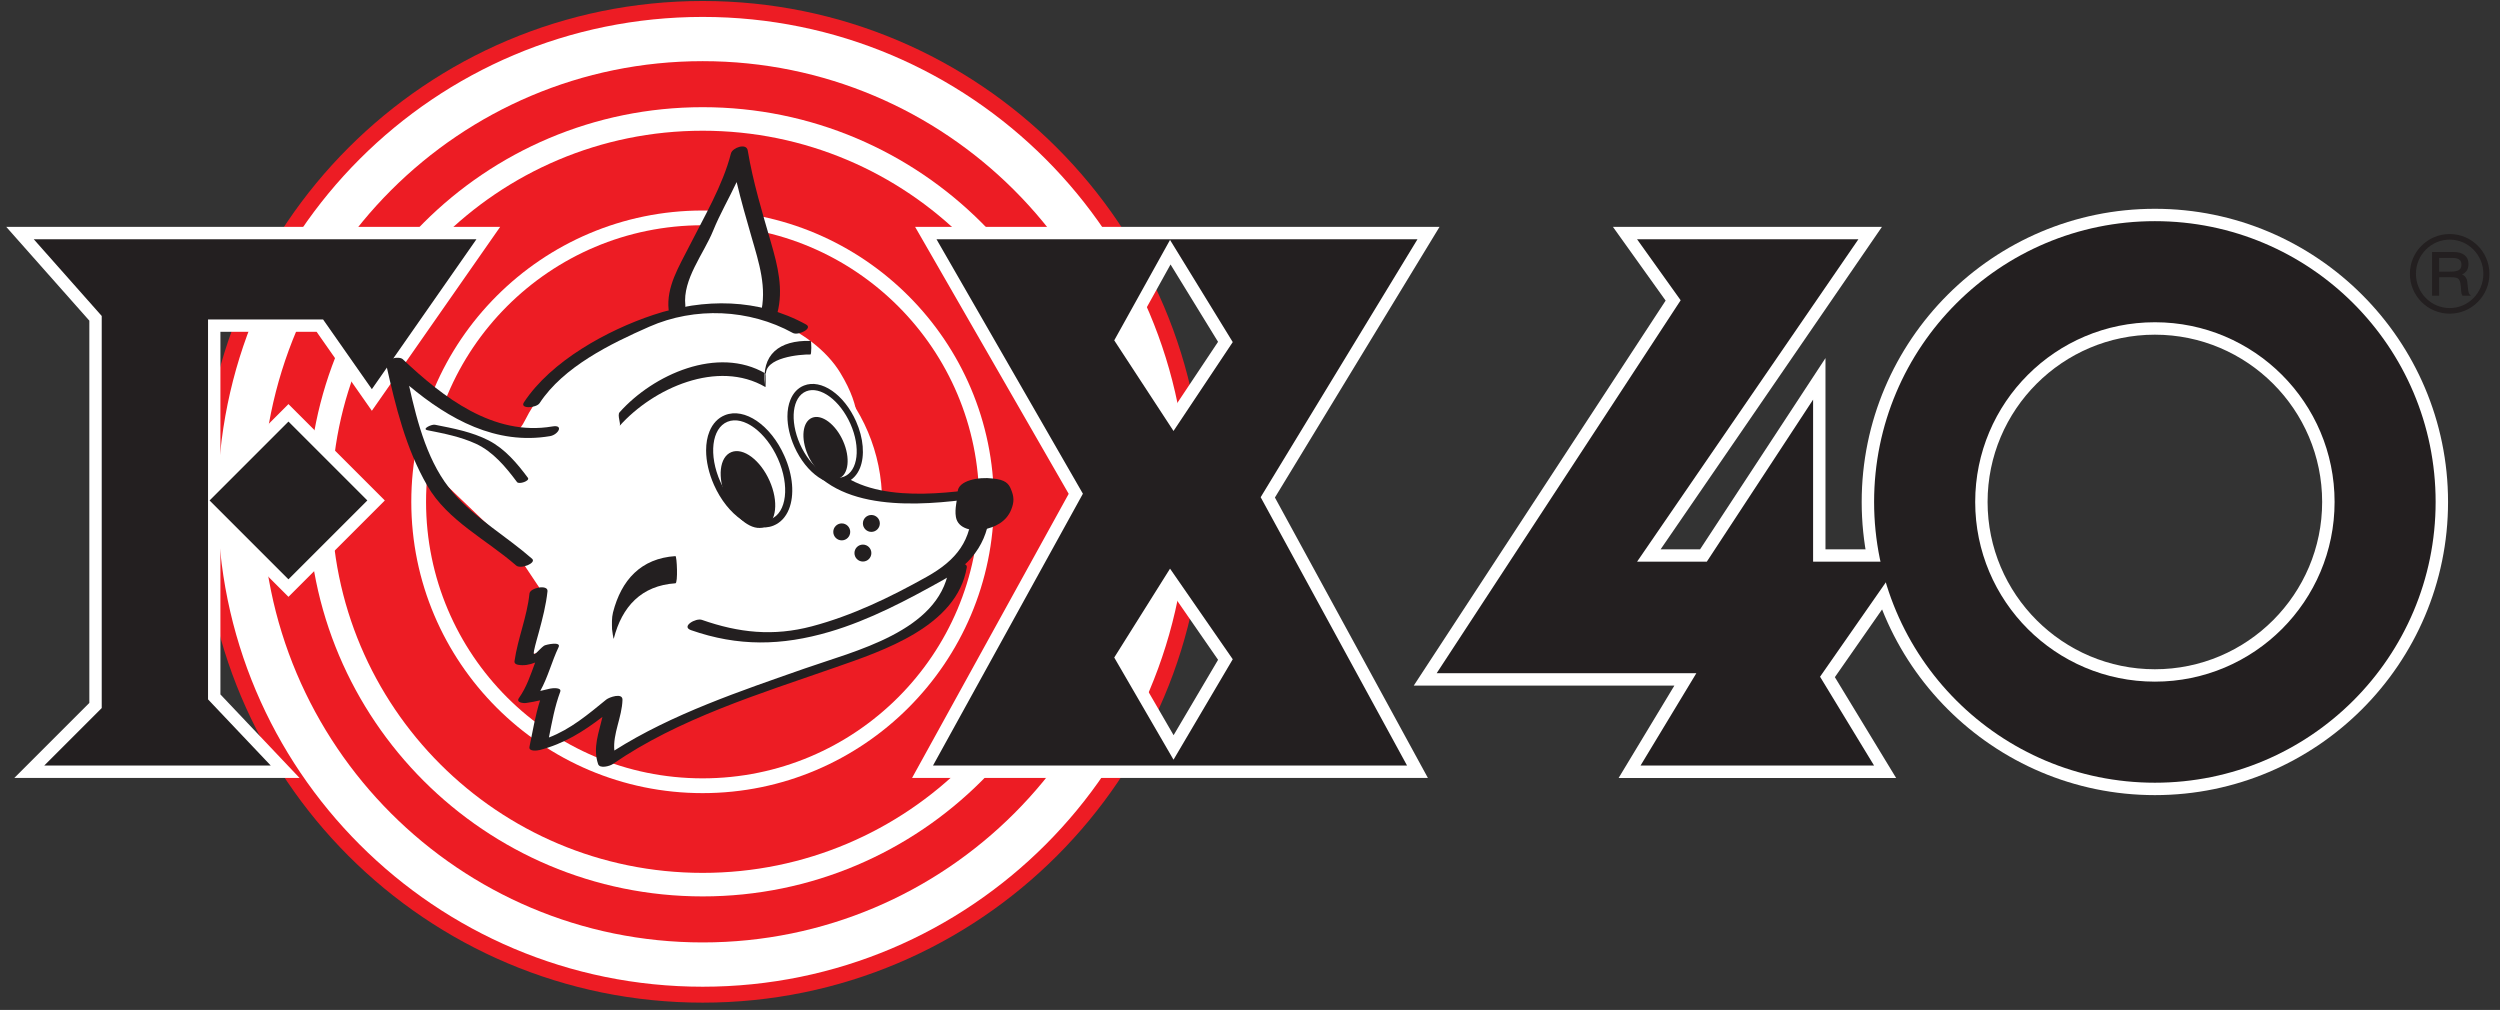 <svg width="151" height="61" viewBox="0 0 151 61" fill="none" xmlns="http://www.w3.org/2000/svg">
<rect x="0" y="0" width="151" height="61" fill="#333333" stroke="none"/>
<g clip-path="url(#clip0_214_1781)">
<path fill-rule="evenodd" clip-rule="evenodd" d="M12.191 30.309C12.191 13.603 25.734 0.06 42.442 0.06C59.15 0.06 72.693 13.603 72.693 30.309C72.693 47.015 59.147 60.56 42.442 60.56C25.736 60.56 12.191 47.017 12.191 30.309Z" fill="#ED1C24"/>
<path fill-rule="evenodd" clip-rule="evenodd" d="M13.153 30.309C13.153 14.135 26.265 1.022 42.442 1.022C58.618 1.022 71.728 14.135 71.728 30.309C71.728 46.483 58.616 59.598 42.442 59.598C26.267 59.598 13.153 46.485 13.153 30.309Z" fill="white"/>
<path fill-rule="evenodd" clip-rule="evenodd" d="M15.826 30.309C15.826 15.611 27.742 3.694 42.442 3.694C57.142 3.694 69.056 15.611 69.056 30.309C69.056 45.007 57.142 56.923 42.442 56.923C27.741 56.923 15.826 45.009 15.826 30.309Z" fill="#ED1C24"/>
<path fill-rule="evenodd" clip-rule="evenodd" d="M18.605 30.309C18.605 17.146 29.277 6.474 42.442 6.474C55.607 6.474 66.277 17.146 66.277 30.309C66.277 43.472 55.605 54.143 42.442 54.143C29.279 54.143 18.605 43.474 18.605 30.309Z" fill="white"/>
<path fill-rule="evenodd" clip-rule="evenodd" d="M20.026 30.309C20.026 17.931 30.062 7.896 42.442 7.896C54.821 7.896 64.856 17.931 64.856 30.309C64.856 42.686 54.82 52.722 42.442 52.722C30.064 52.722 20.026 42.689 20.026 30.309Z" fill="#ED1C24"/>
<path fill-rule="evenodd" clip-rule="evenodd" d="M24.842 30.309C24.842 40.012 32.737 47.905 42.437 47.905C52.138 47.905 60.031 40.012 60.031 30.309C60.031 20.605 52.138 12.715 42.437 12.715C32.737 12.715 24.842 20.608 24.842 30.309Z" fill="white"/>
<path fill-rule="evenodd" clip-rule="evenodd" d="M25.734 30.309C25.734 21.085 33.213 13.605 42.438 13.605C51.662 13.605 59.141 21.085 59.141 30.309C59.141 39.533 51.662 47.012 42.438 47.012C33.213 47.012 25.734 39.533 25.734 30.309Z" fill="#ED1C24"/>
<path fill-rule="evenodd" clip-rule="evenodd" d="M16.895 24.936L11.6 30.228L17.422 36.049L23.243 30.228L17.422 24.407L16.895 24.936Z" fill="white"/>
<path fill-rule="evenodd" clip-rule="evenodd" d="M28.776 13.704H0.378C0.378 13.704 5.055 18.981 5.396 19.368V42.457C5.013 42.842 0.865 46.988 0.865 46.988H18.093C18.093 46.988 13.68 42.33 13.313 41.943V20.041H19.123C19.506 20.588 22.46 24.811 22.46 24.811L30.209 13.704L28.776 13.704Z" fill="white"/>
<path fill-rule="evenodd" clip-rule="evenodd" d="M2.04 14.452L6.144 19.084V42.767L2.671 46.24H16.354L12.565 42.242V19.294H19.513L22.46 23.505L28.776 14.452H2.04Z" fill="#231F20"/>
<path fill-rule="evenodd" clip-rule="evenodd" d="M12.659 30.228L17.422 34.991L22.187 30.228L17.422 25.463L12.659 30.228Z" fill="#231F20"/>
<path fill-rule="evenodd" clip-rule="evenodd" d="M85.615 13.704H55.273C55.273 13.704 64.147 29.132 64.549 29.828C64.16 30.534 55.088 46.988 55.088 46.988H86.245C86.245 46.988 77.401 30.774 77.005 30.051C77.432 29.349 86.947 13.704 86.947 13.704H85.615ZM70.701 15.974C71.536 17.334 73.218 20.07 73.57 20.647C73.203 21.201 71.663 23.508 70.887 24.673C70.108 23.486 68.523 21.061 68.175 20.527C68.481 19.971 69.942 17.345 70.701 15.974ZM70.701 35.704C71.512 36.878 73.187 39.299 73.572 39.852C73.231 40.43 71.683 43.054 70.885 44.406C70.088 43.03 68.496 40.285 68.175 39.73C68.509 39.198 69.957 36.889 70.701 35.704Z" fill="white"/>
<path fill-rule="evenodd" clip-rule="evenodd" d="M56.565 14.452H85.615L76.144 30.031L84.986 46.24H56.353L65.407 29.821L56.565 14.452ZM70.67 14.491L67.3 20.558L70.88 26.031L74.458 20.662L70.67 14.491ZM70.67 34.346L67.3 39.715L70.88 45.886L74.458 39.819L70.67 34.346Z" fill="#231F20"/>
<path fill-rule="evenodd" clip-rule="evenodd" d="M112.247 13.704H97.422C97.422 13.704 100.136 17.5 100.604 18.156C100.064 18.981 85.39 41.412 85.39 41.412H101.131C100.261 42.853 97.764 46.99 97.764 46.99H114.526C114.526 46.99 111.256 41.611 110.826 40.9C111.32 40.19 116.209 33.178 116.209 33.178H110.259V21.629C110.259 21.629 103.099 32.546 102.686 33.178H100.302C101.723 31.105 113.668 13.704 113.668 13.704H112.247Z" fill="white"/>
<path fill-rule="evenodd" clip-rule="evenodd" d="M112.446 30.318C112.446 40.082 120.391 48.025 130.155 48.025C139.92 48.025 147.862 40.083 147.862 30.318C147.862 20.553 139.918 12.611 130.155 12.611C120.393 12.611 112.446 20.553 112.446 30.318ZM120.05 30.318C120.05 24.745 124.583 20.215 130.155 20.215C135.727 20.215 140.258 24.745 140.258 30.318C140.258 35.89 135.728 40.423 130.155 40.423C124.583 40.423 120.05 35.89 120.05 30.318Z" fill="white"/>
<path fill-rule="evenodd" clip-rule="evenodd" d="M130.155 13.358C120.789 13.358 113.196 20.951 113.196 30.317C113.196 39.683 120.789 47.276 130.155 47.276C139.522 47.276 147.112 39.684 147.112 30.317C147.112 20.951 139.52 13.358 130.155 13.358ZM130.155 41.171C124.159 41.171 119.302 36.312 119.302 30.317C119.302 24.323 124.159 19.464 130.155 19.464C136.152 19.464 141.009 24.323 141.009 30.317C141.009 36.311 136.15 41.171 130.155 41.171Z" fill="#231F20"/>
<path fill-rule="evenodd" clip-rule="evenodd" d="M98.879 14.452H112.247L98.879 33.926H103.091L109.511 24.137V33.926H114.773L109.931 40.874L113.194 46.24H99.088L102.459 40.663H86.774L101.512 18.136L98.879 14.452Z" fill="#231F20"/>
<path fill-rule="evenodd" clip-rule="evenodd" d="M148.186 15.219C148.761 15.219 149.098 15.482 149.098 15.937C149.098 16.247 148.98 16.448 148.705 16.58C148.823 16.628 148.906 16.698 148.96 16.807C149.021 16.916 149.015 16.916 149.063 17.38C149.083 17.601 149.111 17.725 149.159 17.774L149.249 17.863H148.739C148.685 17.787 148.656 17.697 148.65 17.525C148.615 16.834 148.538 16.744 148.022 16.744H147.325V17.863H146.896V15.219H148.186ZM147.325 16.407H147.981C148.49 16.407 148.67 16.295 148.67 15.985C148.67 15.696 148.506 15.578 148.077 15.578H147.325V16.407Z" fill="#231F20"/>
<path fill-rule="evenodd" clip-rule="evenodd" d="M150.362 16.538C150.362 17.87 149.284 18.946 147.965 18.946C146.633 18.946 145.557 17.87 145.557 16.538C145.557 15.213 146.633 14.135 147.965 14.135C149.284 14.135 150.362 15.213 150.362 16.538ZM145.923 16.538C145.923 17.684 146.835 18.607 147.965 18.607C149.083 18.607 149.995 17.684 149.995 16.538C149.995 15.399 149.083 14.473 147.965 14.473C146.835 14.473 145.923 15.399 145.923 16.538Z" fill="#231F20"/>
<path fill-rule="evenodd" clip-rule="evenodd" d="M31.597 30.309C31.597 24.324 36.45 19.469 42.437 19.469C48.425 19.469 53.278 24.324 53.278 30.309C53.278 36.294 48.423 41.149 42.437 41.149C36.452 41.149 31.597 36.297 31.597 30.309Z" fill="white"/>
<path fill-rule="evenodd" clip-rule="evenodd" d="M32.568 35.483C32.487 35.982 31.656 39.549 31.656 39.549L33.15 39.384L31.851 42.169C31.851 42.169 33.482 41.873 33.397 42.123C33.316 42.37 32.651 45.024 32.901 45.024C33.15 45.024 36.966 42.619 36.966 42.619L36.717 45.604C36.717 45.604 45.678 41.624 47.419 41.042C49.162 40.463 57.293 37.808 57.792 35.068C58.29 32.332 58.371 32.911 58.371 32.911L59.947 29.841C59.947 29.841 60.693 30.009 58.124 30.09C55.55 30.173 53.282 29.787 50.756 29.08C51.393 28.529 51.769 28.067 51.769 26.802C51.769 25.975 52.136 24.781 50.743 22.5C49.969 21.235 48.452 19.974 46.361 19.213C46.488 15.732 44.659 9.221 44.659 9.221C44.659 9.221 43.395 12.947 42.816 13.696C42.234 14.443 40.841 17.044 40.865 17.811C40.889 18.581 40.699 19.055 40.699 19.055C40.699 19.055 34.327 20.156 31.7 25.406C31.368 26.071 31.075 26.108 31.075 26.108C31.075 26.108 24.52 23.537 24.024 22.045C23.525 20.549 24.875 26.414 25.778 28.168L31.075 33.244L32.568 35.483Z" fill="white"/>
<path fill-rule="evenodd" clip-rule="evenodd" d="M61.054 29.529C60.928 29.227 60.731 28.966 59.952 28.901C59.13 28.793 57.864 29.016 57.842 29.712C57.826 30.223 57.647 30.707 57.737 31.228C57.862 31.958 58.763 32.095 59.359 31.991C60.105 31.857 60.785 31.51 61.077 30.781C61.269 30.305 61.251 29.996 61.054 29.529ZM58.859 31.215V31.216H58.857L58.859 31.215Z" fill="#231F20"/>
<path fill-rule="evenodd" clip-rule="evenodd" d="M33.362 25.758C29.806 26.361 26.762 23.997 24.33 21.699C24.111 21.491 23.243 21.655 23.331 22.042C23.903 24.573 24.505 27.076 25.815 29.344C27.031 31.451 29.397 32.601 31.175 34.155C31.455 34.403 32.426 34 32.137 33.748C30.572 32.377 28.745 31.345 27.37 29.762C25.867 28.034 25.22 25.585 24.709 23.302C27.125 25.323 29.965 26.895 33.224 26.342C33.718 26.256 34.077 25.635 33.362 25.758Z" fill="#231F20"/>
<path fill-rule="evenodd" clip-rule="evenodd" d="M57.306 34.418C56.676 38.147 51.624 39.316 48.6 40.379C44.743 41.733 40.594 43.12 37.106 45.332C37.009 44.305 37.569 43.323 37.598 42.268C37.609 41.823 36.795 42.111 36.618 42.255C35.512 43.158 34.467 44.04 33.154 44.545C33.34 43.609 33.502 42.689 33.837 41.785C33.946 41.495 33.332 41.567 33.222 41.593C33.025 41.644 32.828 41.691 32.632 41.733C33.1 40.895 33.322 39.962 33.74 39.085C33.913 38.728 32.966 38.931 32.861 39.001C32.555 39.209 32.14 39.837 32.258 39.286C32.339 38.907 32.452 38.533 32.553 38.16C32.771 37.352 32.981 36.545 33.069 35.712C33.113 35.284 32.015 35.496 31.98 35.852C31.836 37.249 31.276 38.549 31.076 39.933C31.057 40.066 31.166 40.13 31.285 40.152C31.647 40.219 31.993 40.15 32.323 40.018C32.048 40.758 31.809 41.505 31.344 42.162C31.151 42.435 31.61 42.485 31.775 42.461C32.063 42.422 32.341 42.365 32.621 42.301C32.326 43.22 32.179 44.158 31.98 45.107C31.917 45.407 32.45 45.339 32.595 45.302C34.062 44.926 35.239 44.18 36.387 43.301C36.175 44.252 35.794 45.153 36.124 46.146C36.222 46.448 36.835 46.27 37.005 46.154C40.953 43.419 45.901 41.901 50.411 40.327C53.35 39.303 57.792 37.836 58.393 34.275C58.463 33.862 57.365 34.055 57.306 34.418Z" fill="#231F20"/>
<path fill-rule="evenodd" clip-rule="evenodd" d="M32.592 24.35C34.033 22.152 36.872 20.765 39.212 19.735C41.978 18.517 45.257 18.662 47.889 20.111C48.204 20.286 49.125 19.841 48.685 19.598C45.808 18.014 42.52 18.001 39.453 19.022C36.677 19.947 33.281 21.809 31.645 24.301C31.374 24.717 32.395 24.649 32.592 24.35Z" fill="#231F20"/>
<path fill-rule="evenodd" clip-rule="evenodd" d="M46.575 14.675C46.041 12.827 45.479 10.988 45.163 9.087C45.084 8.613 44.235 8.925 44.15 9.263C43.66 11.196 42.518 13.113 41.621 14.894C41.018 16.09 40.236 17.326 40.386 18.714C40.436 19.164 41.445 18.92 41.395 18.445C41.222 16.864 42.507 15.331 43.074 13.932C43.488 12.914 44.036 11.976 44.493 10.997C44.758 12.112 45.075 13.214 45.394 14.32C45.834 15.845 46.35 17.4 45.934 18.988C45.812 19.46 46.84 19.335 46.953 18.905C47.327 17.468 46.978 16.07 46.575 14.675Z" fill="#231F20"/>
<path fill-rule="evenodd" clip-rule="evenodd" d="M48.23 26.967C49.729 30.809 54.783 30.615 58.179 30.197C58.692 30.136 59.093 29.533 58.334 29.624C55.231 30.005 50.686 30.182 49.32 26.676C49.178 26.311 48.101 26.639 48.23 26.967Z" fill="#231F20"/>
<path fill-rule="evenodd" clip-rule="evenodd" d="M41.736 38.061C44.576 39.054 47.201 39.015 50.111 38.16C52.528 37.449 54.815 36.231 57.004 35.007C58.837 33.98 59.803 32.539 59.814 30.416C59.817 29.935 58.723 30.158 58.721 30.543C58.71 32.658 57.765 33.839 55.965 34.845C53.774 36.071 51.474 37.184 49.04 37.829C46.702 38.448 44.62 38.219 42.394 37.44C42.029 37.311 41.116 37.842 41.736 38.061Z" fill="#231F20"/>
<path fill-rule="evenodd" clip-rule="evenodd" d="M25.822 25.986C26.819 26.184 27.816 26.377 28.745 26.803C29.789 27.287 30.556 28.216 31.228 29.117C31.345 29.276 32.023 29.047 31.886 28.861C31.234 27.984 30.503 27.114 29.515 26.602C28.498 26.082 27.376 25.874 26.265 25.653C26.082 25.616 25.445 25.909 25.822 25.986Z" fill="#231F20"/>
<path fill-rule="evenodd" clip-rule="evenodd" d="M51.353 32.126C51.353 32.408 51.124 32.638 50.842 32.638C50.559 32.638 50.33 32.408 50.33 32.126C50.33 31.844 50.559 31.614 50.842 31.614C51.124 31.614 51.353 31.844 51.353 32.126Z" fill="#231F20"/>
<path fill-rule="evenodd" clip-rule="evenodd" d="M53.142 31.614C53.142 31.896 52.912 32.126 52.63 32.126C52.348 32.126 52.119 31.896 52.119 31.614C52.119 31.332 52.348 31.105 52.63 31.105C52.912 31.105 53.142 31.332 53.142 31.614Z" fill="#231F20"/>
<path fill-rule="evenodd" clip-rule="evenodd" d="M52.63 33.405C52.63 33.688 52.403 33.917 52.119 33.917C51.837 33.917 51.609 33.688 51.609 33.405C51.609 33.123 51.837 32.894 52.119 32.894C52.403 32.894 52.63 33.123 52.63 33.405Z" fill="#231F20"/>
<path fill-rule="evenodd" clip-rule="evenodd" d="M48.559 23.287C48.191 23.433 47.909 23.731 47.741 24.148C47.62 24.444 47.561 24.785 47.561 25.154C47.561 25.723 47.702 26.355 47.977 26.974C48.701 28.603 50.083 29.552 51.124 29.132C51.489 28.986 51.771 28.688 51.942 28.27C52.245 27.521 52.156 26.464 51.706 25.448C50.981 23.818 49.6 22.869 48.559 23.287Z" fill="#231F20"/>
<path fill-rule="evenodd" clip-rule="evenodd" d="M43.787 25.075C43.369 25.242 43.045 25.581 42.853 26.057C42.715 26.394 42.649 26.783 42.649 27.205C42.649 27.855 42.809 28.577 43.122 29.283C43.949 31.144 45.528 32.224 46.717 31.747C47.133 31.579 47.457 31.24 47.649 30.764C47.997 29.906 47.896 28.701 47.378 27.54C46.554 25.679 44.974 24.597 43.787 25.075Z" fill="#231F20"/>
<path fill-rule="evenodd" clip-rule="evenodd" d="M46.989 27.713C47.71 29.338 47.516 30.967 46.558 31.352C45.595 31.739 44.233 30.733 43.514 29.111C42.789 27.486 42.984 25.857 43.944 25.472C44.906 25.084 46.266 26.088 46.989 27.713Z" fill="white"/>
<path fill-rule="evenodd" clip-rule="evenodd" d="M51.365 25.598C51.996 27.022 51.826 28.448 50.984 28.787C50.144 29.126 48.95 28.245 48.318 26.823C47.686 25.399 47.855 23.971 48.696 23.634C49.538 23.295 50.73 24.175 51.365 25.598Z" fill="white"/>
<path fill-rule="evenodd" clip-rule="evenodd" d="M50.922 26.637C51.369 27.648 51.262 28.66 50.675 28.894C50.089 29.131 49.252 28.501 48.801 27.49C48.353 26.48 48.465 25.469 49.05 25.233C49.635 24.997 50.472 25.625 50.922 26.637Z" fill="#231F20"/>
<path fill-rule="evenodd" clip-rule="evenodd" d="M40.797 33.589C38.715 33.724 37.526 35.032 37.025 36.994C36.944 37.316 36.959 37.675 36.968 38.004C36.971 38.083 37.055 38.632 37.071 38.578C37.565 36.633 38.746 35.367 40.797 35.231C40.955 35.22 40.887 33.583 40.797 33.589Z" fill="#231F20"/>
<path fill-rule="evenodd" clip-rule="evenodd" d="M48.957 20.59C47.045 20.54 45.976 21.425 46.208 23.26C46.219 23.027 46.227 22.792 46.236 22.559C43.352 20.868 39.457 22.622 37.423 24.902C37.266 25.078 37.523 25.611 37.423 25.725C39.457 23.444 43.352 21.69 46.236 23.381C46.239 23.383 46.276 22.744 46.266 22.679C46.129 21.59 48.333 21.395 48.957 21.411C49.011 21.413 49.026 20.59 48.957 20.59Z" fill="#231F20"/>
<path fill-rule="evenodd" clip-rule="evenodd" d="M46.483 29.043C47.039 30.289 46.901 31.538 46.179 31.826C45.458 32.12 44.421 31.341 43.867 30.094C43.315 28.843 43.45 27.599 44.174 27.308C44.895 27.015 45.93 27.792 46.483 29.043Z" fill="#231F20"/>
</g>
<defs>
<clipPath id="clip0_214_1781">
<rect width="149.985" height="60.5" fill="white" transform="translate(0.378 0.06)"/>
</clipPath>
</defs>
</svg>

